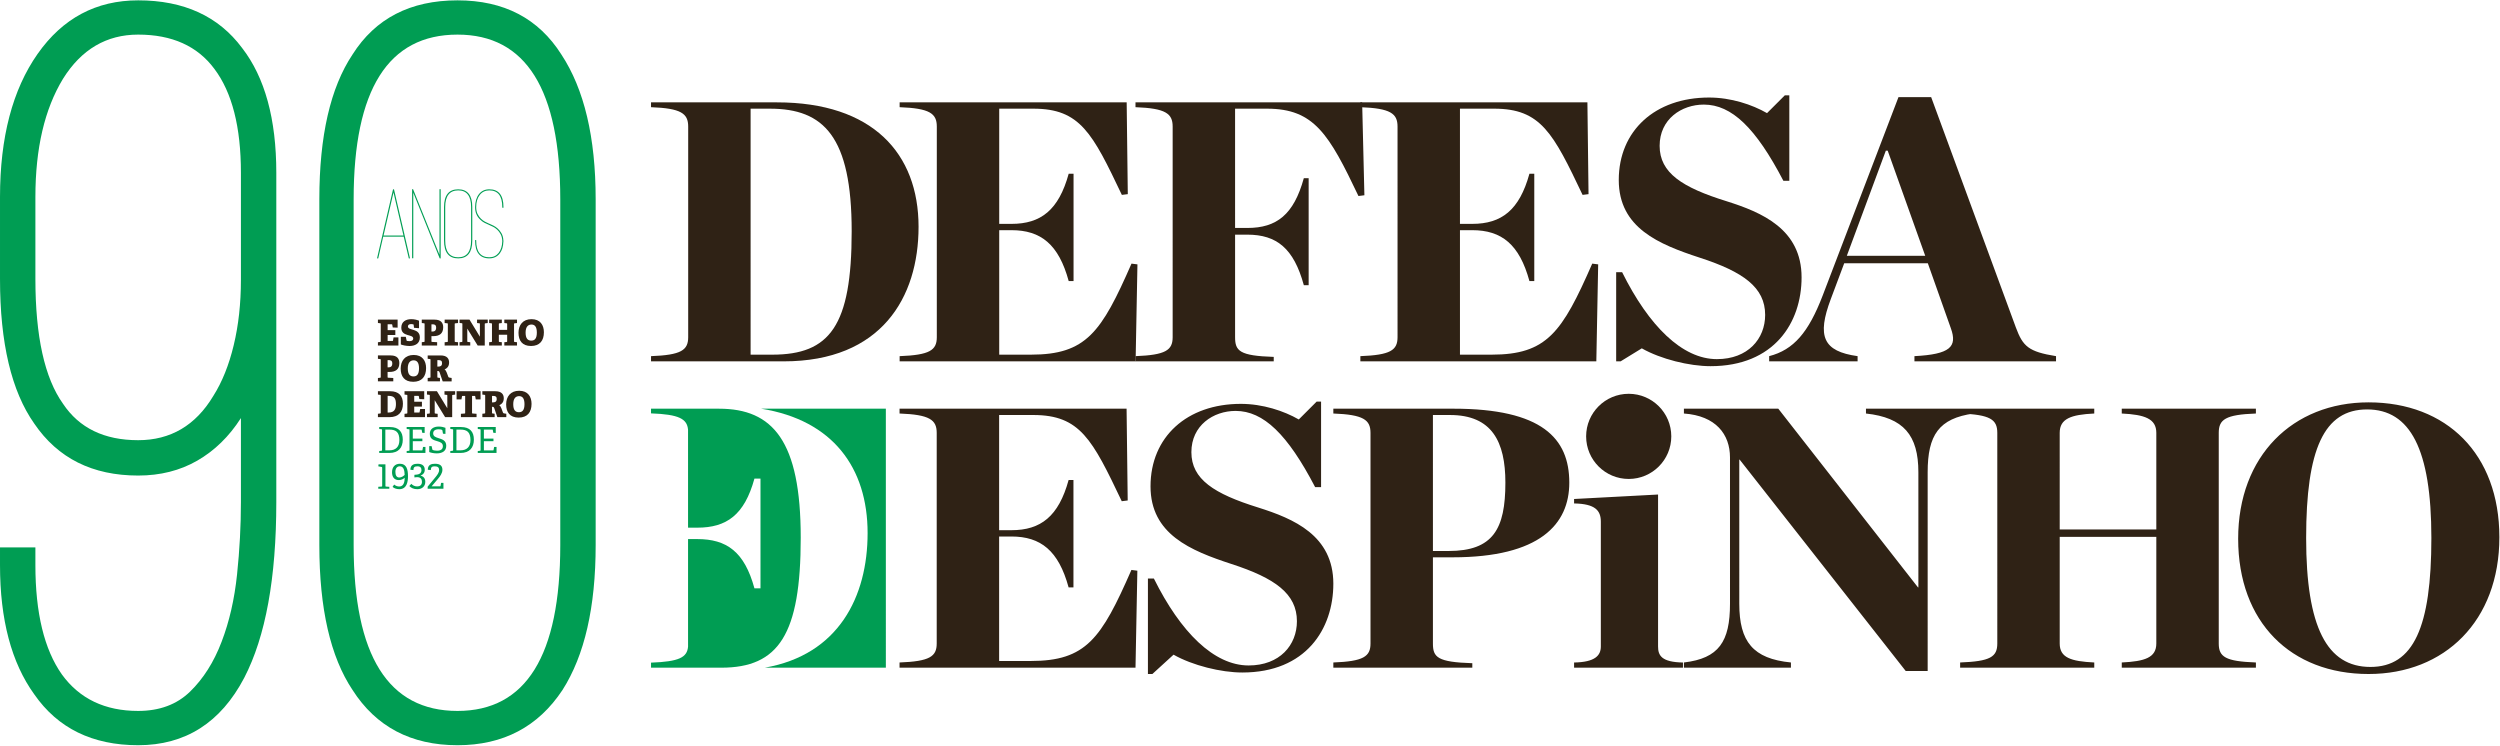 <?xml version="1.0" encoding="UTF-8" standalone="no"?>
<svg xmlns="http://www.w3.org/2000/svg" xmlns:xlink="http://www.w3.org/1999/xlink" xmlns:serif="http://www.serif.com/" width="600px" height="179px" viewBox="0 0 2466 735" version="1.1" xml:space="preserve" style="fill-rule:evenodd;clip-rule:evenodd;stroke-linejoin:round;stroke-miterlimit:2;">
  <path d="M766.42,100.624l-124.256,0l0,4.763c29.694,1.103 36.666,6.234 36.666,19.068l-0,207.81c-0,12.831 -6.972,17.59 -36.66,18.7l0,5.128l130.847,-0c96.397,-0 133.05,-63.041 133.05,-132.688c0,-72.565 -45.444,-122.781 -139.647,-122.781m-4.756,248.872l-21.266,-0l-0.003,-242.647l19.06,0c53.15,0 80.637,27.503 80.637,120.959c0.006,93.472 -21.622,121.688 -78.428,121.688" style="fill:#2f2215;fill-rule:nonzero;"></path>
  <path d="M1988.48,322.742l-83.569,-227.25l-32.259,-0l-74.772,195.721c-13.925,36.291 -28.575,53.525 -52.778,59.747l-0,5.132l87.231,-0l-0,-5.132c-34.075,-4.762 -40.316,-19.431 -26.385,-56.453l13.194,-35.184l82.472,-0l22.719,64.156c6.606,18.322 -0.735,25.647 -35.922,27.481l-0,5.132l139.659,-0l0,-5.132c-27.131,-4.403 -32.622,-9.537 -39.59,-28.218m-166.772,-70.747l38.484,-103.722l1.838,-0l37.025,103.722l-77.347,-0Z" style="fill:#2f2215;fill-rule:nonzero;"></path>
  <path d="M1594.19,268.126l5.862,-0c26.385,53.156 59.375,85.775 93.463,85.775c30.784,-0 47.64,-20.159 47.64,-43.616c0,-27.131 -21.622,-42.531 -64.503,-56.45c-40.319,-13.19 -79.894,-29.328 -79.9,-76.612c0,-48.738 35.919,-81.363 89.06,-81.363c21.621,0 42.512,6.96 57.181,15.388l17.59,-17.591l4.404,0l-0,84.313l-5.863,-0c-27.128,-52.05 -50.959,-75.15 -78.447,-75.15c-21.978,-0 -43.615,14.297 -43.615,40.693c-0,26.754 22.365,41.054 65.981,54.616c34.822,10.981 74.034,27.484 74.034,75.134c0,44.704 -27.112,87.588 -89.803,87.588c-20.887,-0 -49.106,-6.95 -67.803,-17.591l-20.897,12.835l-4.384,-0l-0,-87.969Z" style="fill:#2f2215;fill-rule:nonzero;"></path>
  <path d="M887.401,350.963c29.697,-1.106 36.669,-5.866 36.669,-18.7l-0.003,-207.81c-0,-12.834 -6.972,-17.962 -36.666,-19.068l-0.003,-4.763l223.956,0l1.103,90.538l-5.859,0.731c-28.969,-60.841 -41.056,-85.044 -87.238,-85.044l-33.728,0l0.003,113.638l12.103,-0c28.944,-0 46.541,-13.566 56.435,-49.485l4.778,0l-0,105.932l-4.778,-0c-9.894,-36.291 -27.491,-50.229 -56.435,-50.229l-12.103,0l0,122.797l31.163,0c54.612,0 69.634,-21.993 99.315,-89.806l5.863,0.738l-1.816,95.662l-232.759,0l-0,-5.131Z" style="fill:#2f2215;fill-rule:nonzero;"></path>
  <path d="M1341.87,350.961c29.7,-1.106 36.666,-5.865 36.666,-18.7l-0.006,-207.809c-0,-12.831 -6.966,-17.963 -36.66,-19.069l-0.003,-4.759l223.956,-0l1.107,90.534l-5.869,0.731c-28.963,-60.837 -41.053,-85.043 -87.234,-85.043l-33.725,-0l0.006,113.637l12.1,0c28.944,0 46.54,-13.566 56.434,-49.484l4.778,-0l0,105.934l-4.778,0c-9.894,-36.294 -27.49,-50.231 -56.434,-50.231l-12.1,-0l-0,122.797l31.153,-0c54.612,-0 69.641,-21.994 99.322,-89.807l5.862,0.738l-1.822,95.662l-232.753,0l0,-5.131Z" style="fill:#2f2215;fill-rule:nonzero;"></path>
  <path d="M1120.05,350.961c29.697,-1.106 36.663,-5.865 36.663,-18.7l-0.003,-207.809c-0,-12.831 -6.969,-17.963 -36.66,-19.069l0,-4.759l223.572,-0l2.216,91.637l-5.866,0.735c-28.962,-60.854 -43.622,-86.15 -90.172,-86.15l-31.522,-0l0.007,117.662l12.103,0c28.944,0 45.803,-13.187 55.703,-49.109l4.759,-0l0,105.559l-4.759,0c-9.9,-36.287 -26.759,-49.853 -55.703,-49.853l-12.103,0l-0,101.156c-0,13.569 4.397,18.344 38.122,19.431l-0,4.4l-136.357,0l0,-5.131Z" style="fill:#2f2215;fill-rule:nonzero;"></path>
  <path d="M709.195,402.791c53.15,-0 80.638,31.766 80.644,127.169c-0,95.422 -21.628,128.3 -78.435,128.3l-69.234,-0l0,-4.978c27.688,-1 35.578,-5.119 36.525,-15.75l0,-106.129l9.05,0c28.944,0 46.541,12.31 56.434,48.585l5.966,-0l-0.003,-108.228l-5.963,-0c-9.893,35.922 -27.49,48.39 -56.434,48.39l-9.05,0l-0.006,-96.647c-0.941,-10.675 -8.831,-15.103 -36.522,-16.096l-0,-4.616l67.028,-0Z" style="fill:#009d53;fill-rule:nonzero;"></path>
  <path d="M750.818,402.791c70.681,11.294 104.991,58.359 104.991,122.675c-0,62.709 -28.588,120.112 -101.475,132.794l119.478,-0l-0.006,-255.469l-122.988,-0Z" style="fill:#009d53;fill-rule:nonzero;"></path>
  <path d="M1606.56,472.096c23.193,0 42,-18.806 42,-42c-0,-23.197 -18.807,-42.003 -42,-42.003c-23.204,0 -42,18.806 -42,42.003c-0,23.194 18.796,42 42,42" style="fill:#2f2215;fill-rule:nonzero;"></path>
  <path d="M1552.68,653.158c20.897,-0.359 26.384,-7.031 26.384,-15.815l0,-123.128c0,-10.997 -5.49,-17.597 -26.384,-17.966l-0,-4.387l82.834,-4.404l0,149.885c0,8.784 3.297,15.456 24.563,15.815l-0,5.094l-107.397,0l-0,-5.094Zm845.625,-122.818c-0,-87.61 -20.894,-126.822 -63.403,-126.822c-42.532,-0 -60.122,39.212 -60.122,126.822c-0,87.968 20.531,127.187 63.419,127.187c42.515,0 60.106,-39.219 60.106,-127.187m-190.585,0.737c-0.006,-81.747 53.869,-134.531 128.638,-134.531c76.972,-0 129.022,50.962 129.022,133.062c-0,82.463 -53.888,134.885 -129.016,134.885c-76.612,-0 -128.644,-50.956 -128.644,-133.416m-274.253,122.044c29.694,-1.103 36.666,-5.488 36.666,-18.7l-0.003,-207.819c-0,-13.19 -6.972,-17.953 -36.663,-19.056l0,-4.759l132.313,-0l-0,4.759c-23.088,1.103 -34.088,5.134 -34.088,19.056l0.007,95.31l95.293,-0l0,-95.31c0,-13.922 -11.359,-17.953 -34.087,-19.056l-0,-4.759l132.315,-0l0,4.759c-30.05,1.103 -36.643,5.866 -36.643,19.056l-0,207.819c-0,13.212 6.6,17.597 36.65,18.7l-0,5.131l-132.316,0l0,-5.131c22.725,-1.103 34.081,-4.756 34.081,-18.7l0,-105.178l-95.293,-0l-0,105.178c-0,13.944 11,17.597 34.084,18.7l-0,5.131l-132.316,0l0,-5.131Zm-217.481,-200.119l-0.362,0l0.006,142.21c-0,37.393 13.544,54.237 50.937,57.909l0,5.131l-105.559,0l-0,-5.131c34.456,-4.028 45.459,-20.516 45.459,-57.909l-0.006,-144.404c0,-22.725 -13.937,-41.05 -45.453,-43.262l-0,-4.759l93.1,-0l137.809,176.29l0.375,0l-0.006,-113.615c0,-36.65 -14.672,-53.888 -51.694,-57.916l0,-4.759l106.294,-0l0,4.759c-34.444,4.775 -45.441,21.266 -45.441,57.916l0.007,196.096l-21.625,0l-163.841,-208.556Zm-287.156,90.156c43.978,0 56.081,-21.621 56.081,-67.434c0,-40.319 -13.212,-66.703 -54.619,-66.703l-16.865,-0l0.006,134.137l15.397,0Zm-113.628,109.963c29.697,-1.103 36.662,-5.866 36.662,-18.694l-0.006,-207.825c-0,-12.819 -6.966,-17.953 -36.656,-19.056l-0,-4.759l118.39,-0c87.597,-0 114.36,29.321 114.36,72.937c-0,41.053 -28.96,73.675 -115.091,73.675l-19.428,0l-0,85.028c-0,13.566 4.4,18.338 38.859,19.428l0,4.397l-137.09,0l-0,-5.131Zm-182.891,-82.831l5.866,-0c26.384,53.156 59.378,85.775 93.459,85.775c30.788,-0 47.647,-20.163 47.647,-43.616c-0,-27.131 -21.622,-42.534 -64.513,-56.456c-40.315,-13.191 -79.884,-29.325 -79.89,-76.597c-0,-48.747 35.915,-81.372 89.056,-81.372c21.619,0 42.513,6.956 57.184,15.388l17.588,-17.591l4.406,-0l0,84.309l-5.869,0c-27.125,-52.047 -50.956,-75.15 -78.443,-75.15c-21.982,0 -43.622,14.3 -43.622,40.697c-0,26.753 22.375,41.047 65.987,54.613c34.816,10.984 74.035,27.484 74.035,75.134c-0,44.722 -27.116,87.591 -89.8,87.591c-20.891,-0 -49.11,-6.95 -67.813,-17.591l-20.887,19.069l-4.391,-0l0,-94.203Zm-245,82.831c29.694,-1.103 36.663,-5.866 36.663,-18.694l-0,-207.825c-0,-12.819 -6.972,-17.953 -36.663,-19.056l0,-4.759l223.95,-0l1.103,90.537l-5.865,0.731c-28.963,-60.843 -41.054,-85.034 -87.238,-85.034l-33.719,-0l0,113.622l12.103,-0c28.947,-0 46.541,-13.56 56.435,-49.485l4.772,0l-0,105.919l-4.772,0c-9.894,-36.275 -27.488,-50.212 -56.435,-50.212l-12.103,-0l0,122.797l31.157,-0c54.618,-0 69.646,-21.997 99.325,-89.807l5.865,0.738l-1.825,95.659l-232.753,0.006l0,-5.137Z" style="fill:#2f2215;fill-rule:nonzero;"></path>
  <path d="M136.272,0c-41.431,0 -74.494,17.631 -99.216,52.866c-24.722,35.265 -37.056,82.315 -37.056,141.193l0,80.657c0,63.215 11.25,110.812 33.825,142.812c23.225,34.15 57.378,51.209 102.447,51.209c21.812,0 41.237,-4.887 58.3,-14.696c17.062,-9.832 31.434,-23.797 43.062,-41.994l0,82.881c0,23.231 -1.253,47.028 -3.806,71.369c-2.553,24.375 -7.606,46.515 -15.269,66.481c-7.631,20.022 -18.009,36.372 -31.05,49.06c-13.093,12.75 -30.212,19.078 -51.237,19.078c-32.709,-0 -57.788,-11.96 -75.225,-35.972c-17.416,-24.669 -26.138,-60.666 -26.138,-107.91l0,-17.44l-34.909,-0l0,17.44c0,53.791 11.25,96.313 33.825,127.547c23.225,33.447 57.378,50.156 102.447,50.156c46.481,0 81.394,-22.168 104.644,-66.509c21.081,-40.672 31.625,-98.481 31.625,-173.3l-0,-324.862c-0,-53.035 -11.272,-94.107 -33.797,-123.175c-23.281,-31.241 -57.428,-46.891 -102.472,-46.891m101.362,275.8c0,23.281 -2.368,44.716 -7.093,64.331c-4.697,19.619 -11.413,36.325 -20.16,50.128c-17.437,29.066 -42.162,43.6 -74.109,43.6c-33.441,0 -58.166,-11.981 -74.144,-35.968c-18.144,-25.428 -27.219,-66.503 -27.219,-123.175l0,-80.657c0,-48.012 9.075,-86.831 27.219,-116.659c18.153,-29.047 42.9,-43.606 74.144,-43.606c33.415,-0 58.462,11.275 75.2,33.825c17.469,23.231 26.162,57.378 26.162,102.447l0,105.734Z" style="fill:#009d53;fill-rule:nonzero;"></path>
  <path d="M451.294,0c-46.537,0 -81.037,17.825 -103.562,53.412c-21.819,32.707 -32.738,80.307 -32.738,142.813l0,341.197c0,62.512 10.919,110.106 32.738,142.815c23.253,36.322 57.756,54.5 103.562,54.5c45.044,0 79.575,-18.178 103.563,-54.5c21.787,-34.15 32.706,-81.771 32.706,-142.815l-0,-341.197c-0,-61.044 -11.297,-108.641 -33.822,-142.813c-22.55,-35.587 -56.672,-53.412 -102.447,-53.412m101.363,537.422c-0,108.994 -33.8,163.494 -101.363,163.494c-68.356,-0 -102.453,-54.5 -102.453,-163.494l-0,-341.197c-0,-108.284 34.097,-162.431 102.453,-162.431c67.563,-0 101.363,54.147 101.363,162.431l-0,341.197Z" style="fill:#009d53;fill-rule:nonzero;"></path>
  <path d="M387.694,186.392l-15.703,67.719l-0.091,0.397l1.194,-0l4.9,-21.372l20.234,-0l4.944,21.122l0.06,0.25l1.187,-0l-15.791,-68.116l-0.934,0Zm-9.344,45.572l9.807,-42.45l9.812,42.45l-19.619,0Z" style="fill:#009d53;fill-rule:nonzero;"></path>
  <path d="M433.507,250.946l-25.966,-64.456l-0.081,-0.2l-0.962,-0l-0,68.115l1.168,0l0,-64.653l25.966,64.56l0.084,0.2l0.963,-0l-0,-68.222l-1.172,-0l-0,64.656Z" style="fill:#009d53;fill-rule:nonzero;"></path>
  <path d="M451.978,186.391c-9.278,-0 -13.985,5.862 -13.985,17.428l0,33.159c0,11.635 4.707,17.535 13.985,17.535c9.212,-0 13.878,-5.9 13.878,-17.535l-0,-33.159c-0,-11.566 -4.666,-17.428 -13.878,-17.428m-0,67.053c-4.188,-0 -7.4,-1.363 -9.544,-4.044c-2.172,-2.778 -3.272,-6.953 -3.272,-12.422l0,-33.159c0,-5.463 1.1,-9.603 3.266,-12.313c2.153,-2.684 5.369,-4.047 9.55,-4.047c4.181,0 7.356,1.363 9.444,4.047c2.168,2.71 3.262,6.85 3.262,12.313l0,33.159c0,5.466 -1.094,9.641 -3.262,12.422c-2.085,2.681 -5.263,4.044 -9.444,4.044" style="fill:#009d53;fill-rule:nonzero;"></path>
  <path d="M496.617,204.561l0,-0.634c0,-11.635 -4.706,-17.535 -13.984,-17.535c-4.256,0 -7.672,1.588 -10.166,4.716c-2.465,3.1 -3.753,7.337 -3.822,12.606l0,0.525c0,4.863 1.685,8.909 4.997,12.009c1.338,1.338 2.75,2.391 4.203,3.141c1.419,0.725 2.669,1.306 3.713,1.722l1.572,0.734c0.834,0.347 1.95,0.872 3.322,1.553c1.359,0.688 2.715,1.65 4.04,2.869c1.316,1.216 2.472,2.766 3.425,4.606c0.944,1.822 1.46,4.088 1.528,6.725c-0.134,4.838 -1.356,8.738 -3.625,11.588c-2.259,2.825 -5.35,4.259 -9.187,4.259c-4.256,0 -7.506,-1.362 -9.653,-4.053c-2.172,-2.709 -3.272,-6.85 -3.272,-12.309l-0,-0.635l-1.063,0l0,0.635c0,5.822 1.185,10.212 3.51,13.031c2.281,2.916 5.803,4.4 10.478,4.4c4.465,0 7.99,-1.731 10.484,-5.141c2.113,-2.884 3.253,-6.628 3.394,-11.14l0.022,-0.372c0.053,-0.109 0.084,-0.238 0.084,-0.356l0,-0.325l-0.106,-0l-0,-0.428c-0.141,-2.685 -0.75,-4.994 -1.809,-6.866c-1.057,-1.863 -2.291,-3.438 -3.669,-4.672c-1.372,-1.225 -2.778,-2.209 -4.188,-2.916c-1.431,-0.712 -2.534,-1.225 -3.353,-1.575l-1.469,-0.625c-1.018,-0.409 -2.256,-1 -3.668,-1.759c-1.391,-0.744 -2.735,-1.741 -3.994,-2.972c-1.256,-1.222 -2.363,-2.769 -3.275,-4.606c-0.913,-1.828 -1.378,-4.125 -1.378,-6.834c-0,-4.975 1.194,-9.01 3.534,-12.004c2.325,-2.965 5.488,-4.462 9.391,-4.462c4.187,-0 7.397,1.359 9.547,4.044c2.165,2.784 3.265,6.962 3.265,12.422l0,0.634l1.172,-0Z" style="fill:#009d53;fill-rule:nonzero;"></path>
  <path d="M372.783,340.515l0,-3.288l2.222,-0.243c0.497,-0.075 0.569,-0.178 0.569,-0.71l-0,-17.065c-0,-0.528 -0.072,-0.672 -0.569,-0.703l-2.222,-0.25l0,-3.319l19.431,-0l0,7.912l-4.806,-0.178l-0.494,-2.684c-0.071,-0.356 -0.212,-0.459 -0.6,-0.459l-3.959,-0l0,5.793l7.6,0l0,4.769l-7.6,0l0,5.869l4.738,-0c0.387,-0 0.493,-0.035 0.562,-0.391l0.566,-3.109l4.768,-0l0,8.056l-20.206,0Z" style="fill:#2f2215;fill-rule:nonzero;"></path>
  <path d="M408.385,322.992l-0.353,-2.794c-0.072,-0.494 -0.178,-0.6 -0.494,-0.669c-0.709,-0.143 -1.306,-0.212 -2.053,-0.212c-2.047,-0 -3.106,0.956 -3.106,2.328c-0,4.491 11.765,1.381 11.765,10.884c0,5.969 -4.628,8.41 -10.246,8.41c-3.182,-0 -6.994,-0.813 -8.516,-1.519l-0,-7.525l4.912,-0l0.741,3.497c0.072,0.387 0.178,0.49 0.6,0.565c0.353,0.069 1.378,0.213 2.297,0.213c2.437,-0 3.675,-0.956 3.675,-2.581c-0,-4.7 -11.763,-1.307 -11.763,-10.741c0,-5.65 4.2,-8.375 9.819,-8.375c3.11,0 5.831,0.744 7.669,1.522l-0,7.419l-4.947,-0.422Z" style="fill:#2f2215;fill-rule:nonzero;"></path>
  <path d="M426.32,326.701c1.625,0 3.884,-0.356 3.884,-3.819c0,-3.212 -2.084,-3.318 -3.637,-3.318l-0.991,-0l0,7.137l0.744,0Zm-10.281,13.813l-0,-3.319l2.225,-0.247c0.494,-0.075 0.565,-0.178 0.565,-0.709l0,-16.991c0,-0.534 -0.071,-0.675 -0.565,-0.709l-2.225,-0.247l-0,-3.356l12.612,-0c6.535,-0 8.516,3.459 8.516,7.525c-0,6.181 -3.709,8.762 -9.681,8.762l-1.91,0l0,4.981c0,0.566 0.038,0.635 0.566,0.703l5.053,0.288l0,3.319l-15.156,-0Z" style="fill:#2f2215;fill-rule:nonzero;"></path>
  <path d="M438.602,340.515l-0,-3.288l2.578,-0.243c0.494,-0.038 0.566,-0.178 0.566,-0.71l-0,-17.028c-0,-0.531 -0.072,-0.672 -0.566,-0.709l-2.578,-0.244l-0,-3.356l13.216,-0l-0,3.356l-2.722,0.281c-0.532,0.072 -0.566,0.141 -0.566,0.672l0,16.991c0,0.569 0.034,0.637 0.566,0.709l2.722,0.281l-0,3.288l-13.216,0Z" style="fill:#2f2215;fill-rule:nonzero;"></path>
  <path d="M471.207,340.515l-10.281,-16.712l-0,12.434c-0,0.569 0.034,0.637 0.565,0.709l2.366,0.281l-0,3.288l-10.563,-0l0,-3.288l2.225,-0.243c0.494,-0.075 0.566,-0.178 0.566,-0.71l0,-17.1c0,-0.528 -0.072,-0.668 -0.566,-0.706l-2.225,-0.247l0,-3.284l9.822,-0l10.247,16.812l0,-12.503c0,-0.531 -0.072,-0.672 -0.569,-0.709l-2.221,-0.244l-0,-3.356l10.528,-0l-0,3.356l-2.369,0.281c-0.528,0.072 -0.563,0.141 -0.563,0.672l0,21.269l-6.962,-0Z" style="fill:#2f2215;fill-rule:nonzero;"></path>
  <path d="M497.475,340.515l0,-3.288l2.225,-0.243c0.497,-0.075 0.566,-0.178 0.566,-0.71l-0,-6.465l-8.194,-0l-0,6.428c-0,0.569 0.034,0.637 0.562,0.709l2.366,0.281l0,3.288l-12.503,-0l-0,-3.288l2.222,-0.243c0.497,-0.075 0.569,-0.178 0.569,-0.71l-0,-17.028c-0,-0.531 -0.072,-0.672 -0.569,-0.709l-2.222,-0.244l-0,-3.356l12.503,-0l0,3.356l-2.366,0.281c-0.528,0.072 -0.562,0.141 -0.562,0.672l-0,5.76l8.194,-0l-0,-5.76c-0,-0.531 -0.069,-0.672 -0.566,-0.709l-2.225,-0.244l0,-3.356l12.506,-0l0,3.356l-2.365,0.281c-0.528,0.072 -0.566,0.141 -0.566,0.672l0,16.991c0,0.569 0.038,0.637 0.566,0.709l2.365,0.281l0,3.288l-12.506,-0Z" style="fill:#2f2215;fill-rule:nonzero;"></path>
  <path d="M529.541,327.725c0,-5.725 -2.012,-7.95 -5.3,-7.95c-3.39,0 -5.793,2.294 -5.793,7.985c-0,5.903 2.225,7.878 5.618,7.878c3.213,-0 5.475,-1.872 5.475,-7.913m-18.09,0.178c-0,-7.596 4.237,-13.428 12.825,-13.428c8.621,0 12.225,5.832 12.225,12.932c-0,8.265 -4.097,13.531 -12.719,13.531c-8.763,-0 -12.331,-5.438 -12.331,-13.035" style="fill:#2f2215;fill-rule:nonzero;"></path>
  <path d="M383.064,362.013c1.622,0 3.885,-0.353 3.885,-3.819c-0,-3.212 -2.085,-3.318 -3.638,-3.318l-0.99,-0l-0,7.137l0.743,0Zm-10.281,13.813l0,-3.319l2.222,-0.247c0.497,-0.075 0.569,-0.178 0.569,-0.709l-0,-16.991c-0,-0.531 -0.072,-0.675 -0.569,-0.709l-2.222,-0.247l0,-3.357l12.613,0c6.534,0 8.512,3.46 8.512,7.525c0,6.182 -3.709,8.763 -9.678,8.763l-1.909,0l-0,4.981c-0,0.566 0.034,0.638 0.565,0.707l5.053,0.284l0,3.319l-15.156,-0Z" style="fill:#2f2215;fill-rule:nonzero;"></path>
  <path d="M413.329,363.039c-0,-5.725 -2.013,-7.95 -5.297,-7.95c-3.394,-0 -5.797,2.293 -5.797,7.984c0,5.9 2.228,7.878 5.619,7.878c3.212,0 5.475,-1.872 5.475,-7.912m-18.091,0.178c0,-7.597 4.241,-13.431 12.828,-13.431c8.622,-0 12.225,5.834 12.225,12.931c0,8.265 -4.1,13.534 -12.722,13.534c-8.759,0 -12.331,-5.44 -12.331,-13.034" style="fill:#2f2215;fill-rule:nonzero;"></path>
  <path d="M432.077,361.27c2.016,-0 3.956,-0.356 3.956,-3.425c0,-2.191 -1.025,-2.969 -3.428,-2.969l-1.2,0l0,6.394l0.672,-0Zm4.594,14.556l-2.934,-8.553c-0.422,-1.269 -0.847,-1.659 -1.979,-1.659l-0.353,-0l0,5.868c0,0.566 0.035,0.635 0.566,0.704l2.016,0.284l-0,3.356l-12.122,0l-0,-3.356l2.225,-0.25c0.497,-0.034 0.565,-0.172 0.565,-0.703l0,-16.997c0,-0.528 -0.068,-0.634 -0.565,-0.703l-2.225,-0.247l-0,-3.322l12.79,0c6.36,0 8.338,3.288 8.338,6.922c-0,3.784 -1.8,5.622 -4.485,6.962c0.916,0.457 1.588,1.516 2.085,2.863l1.587,4.241c0.213,0.562 0.425,0.775 1.132,0.881l2.19,0.353l0,3.356l-8.831,0Z" style="fill:#2f2215;fill-rule:nonzero;"></path>
  <path d="M383.275,406.583c5.9,-0 7.281,-3.607 7.281,-8.41c0,-5.656 -1.84,-8.019 -7.068,-8.019l-1.132,0l0,16.429l0.919,-0Zm-10.491,4.556l0,-3.353l2.222,-0.253c0.497,-0.035 0.569,-0.172 0.569,-0.704l0,-16.996c0,-0.529 -0.072,-0.635 -0.569,-0.704l-2.222,-0.246l0,-3.322l11.975,-0c8.869,-0 12.685,4.768 12.685,12.4c-0,7.843 -4.138,13.178 -13.288,13.178l-11.372,-0Z" style="fill:#2f2215;fill-rule:nonzero;"></path>
  <path d="M399.021,411.139l-0,-3.285l2.225,-0.247c0.493,-0.075 0.565,-0.178 0.565,-0.709l0,-17.065c0,-0.529 -0.072,-0.669 -0.565,-0.704l-2.225,-0.247l-0,-3.321l19.431,-0l-0,7.912l-4.803,-0.175l-0.497,-2.687c-0.072,-0.353 -0.213,-0.457 -0.6,-0.457l-3.956,0l-0,5.794l7.597,0l-0,4.769l-7.597,-0l-0,5.866l4.734,-0c0.388,-0 0.494,-0.035 0.563,-0.391l0.565,-3.106l4.772,-0l0,8.053l-20.209,-0Z" style="fill:#2f2215;fill-rule:nonzero;"></path>
  <path d="M439.072,411.139l-10.281,-16.71l-0,12.435c-0,0.565 0.034,0.634 0.565,0.709l2.366,0.281l-0,3.285l-10.563,-0l0,-3.285l2.225,-0.247c0.494,-0.075 0.566,-0.178 0.566,-0.709l0,-17.1c0,-0.528 -0.072,-0.669 -0.566,-0.703l-2.225,-0.247l0,-3.287l9.822,-0l10.247,16.815l0,-12.503c0,-0.534 -0.072,-0.675 -0.569,-0.709l-2.221,-0.247l-0,-3.356l10.528,-0l-0,3.356l-2.369,0.281c-0.528,0.072 -0.563,0.141 -0.563,0.675l0,21.266l-6.962,-0Z" style="fill:#2f2215;fill-rule:nonzero;"></path>
  <path d="M454.638,411.139l-0,-3.319l3.64,-0.247c0.494,-0.041 0.563,-0.178 0.563,-0.709l-0,-16.678l-2.544,-0c-0.388,-0 -0.491,0.037 -0.563,0.39l-0.568,3.075l-4.803,0l-0,-8.09l23.671,-0l0,8.09l-4.734,0l-0.566,-3.075c-0.068,-0.353 -0.175,-0.39 -0.562,-0.39l-2.547,-0l0,16.678c0,0.497 0.034,0.634 0.566,0.668l3.884,0.288l0,3.319l-15.437,-0Z" style="fill:#2f2215;fill-rule:nonzero;"></path>
  <path d="M485.999,396.582c2.015,0 3.956,-0.353 3.956,-3.425c0,-2.19 -1.025,-2.969 -3.428,-2.969l-1.2,0l-0,6.394l0.672,0Zm4.594,14.556l-2.935,-8.55c-0.422,-1.271 -0.847,-1.659 -1.978,-1.659l-0.353,0l-0,5.866c-0,0.565 0.034,0.634 0.566,0.706l2.012,0.284l0,3.353l-12.116,0l0,-3.353l2.222,-0.253c0.497,-0.031 0.569,-0.172 0.569,-0.703l0,-16.997c0,-0.528 -0.072,-0.634 -0.569,-0.703l-2.222,-0.247l0,-3.319l12.788,0c6.359,0 8.337,3.285 8.337,6.919c0,3.785 -1.8,5.622 -4.487,6.963c0.919,0.456 1.591,1.515 2.087,2.862l1.588,4.241c0.212,0.562 0.425,0.775 1.131,0.881l2.191,0.356l-0,3.353l-8.831,0Z" style="fill:#2f2215;fill-rule:nonzero;"></path>
  <path d="M517.357,398.351c0,-5.725 -2.012,-7.95 -5.297,-7.95c-3.393,-0 -5.797,2.293 -5.797,7.984c0,5.903 2.229,7.878 5.619,7.878c3.213,0 5.475,-1.872 5.475,-7.912m-18.09,0.178c-0,-7.597 4.24,-13.432 12.828,-13.432c8.622,0 12.225,5.835 12.225,12.932c-0,8.268 -4.1,13.534 -12.722,13.534c-8.76,0 -12.331,-5.437 -12.331,-13.034" style="fill:#2f2215;fill-rule:nonzero;"></path>
  <path d="M383.983,443.871c6.747,-0 9.963,-3.813 9.963,-10.138c-0,-7.878 -3.535,-10.315 -9.75,-10.315l-4.1,-0l-0,20.453l3.887,-0Zm-9.928,2.581l0,-1.906l2.225,-0.247c0.494,-0.075 0.566,-0.175 0.566,-0.71l-0,-19.818c-0,-0.532 -0.072,-0.675 -0.566,-0.71l-2.225,-0.247l0,-1.94l10.563,-0c8.868,-0 12.684,4.769 12.684,12.4c-0,7.844 -4.134,13.178 -13.284,13.178l-9.963,-0Z" style="fill:#009d53;fill-rule:nonzero;"></path>
  <path d="M401.138,446.452l0,-1.906l2.229,-0.247c0.49,-0.075 0.562,-0.178 0.562,-0.709l0,-19.819c0,-0.531 -0.072,-0.675 -0.562,-0.709l-2.229,-0.247l0,-1.941l17.738,0l-0,5.828l-2.403,-0.144l-0.494,-2.718c-0.072,-0.357 -0.212,-0.46 -0.6,-0.46l-8.197,0l0,8.903l9.435,0l-0,2.541l-9.435,0l0,9.119l8.972,-0c0.391,-0 0.494,-0.031 0.566,-0.388l0.565,-3.075l2.366,0l-0,5.972l-18.513,0Z" style="fill:#009d53;fill-rule:nonzero;"></path>
  <path d="M436.951,427.446l-0.528,-3.003c-0.106,-0.494 -0.213,-0.638 -0.391,-0.747c-0.494,-0.281 -1.515,-0.6 -3.356,-0.6c-3.638,-0 -5.406,1.591 -5.406,4.097c-0,2.937 2.547,3.784 5.372,4.669c3.534,1.093 7.528,2.259 7.528,7.562c-0,5.472 -4.313,7.45 -9.366,7.45c-3.216,0 -6.325,-0.809 -7.419,-1.337l0,-5.8l2.366,-0l0.672,3.109c0.106,0.462 0.212,0.6 0.706,0.778c0.531,0.178 1.909,0.6 3.959,0.6c3.6,0 5.757,-1.378 5.757,-4.447c-0,-3.112 -2.435,-4.031 -5.191,-4.844c-3.569,-1.059 -7.703,-1.978 -7.703,-7.315c-0,-5.05 3.956,-7.206 8.866,-7.206c2.968,-0 5.371,0.778 6.571,1.237l0,6.009l-2.437,-0.212Z" style="fill:#009d53;fill-rule:nonzero;"></path>
  <path d="M454.113,443.871c6.746,-0 9.962,-3.813 9.962,-10.138c0,-7.878 -3.534,-10.315 -9.75,-10.315l-4.1,-0l0,20.453l3.888,-0Zm-9.929,2.581l0,-1.906l2.225,-0.247c0.494,-0.075 0.566,-0.175 0.566,-0.71l0,-19.818c0,-0.532 -0.072,-0.675 -0.566,-0.71l-2.225,-0.247l0,-1.94l10.563,-0c8.869,-0 12.684,4.769 12.684,12.4c0,7.844 -4.134,13.178 -13.284,13.178l-9.963,-0Z" style="fill:#009d53;fill-rule:nonzero;"></path>
  <path d="M471.268,446.452l-0,-1.906l2.228,-0.247c0.494,-0.075 0.562,-0.178 0.562,-0.709l0,-19.819c0,-0.531 -0.068,-0.675 -0.562,-0.709l-2.228,-0.247l-0,-1.941l17.737,0l0,5.828l-2.403,-0.144l-0.494,-2.718c-0.068,-0.357 -0.212,-0.46 -0.603,-0.46l-8.193,0l-0,8.903l9.434,0l-0,2.541l-9.434,0l-0,9.119l8.971,-0c0.391,-0 0.497,-0.031 0.566,-0.388l0.566,-3.075l2.365,0l0,5.972l-18.512,0Z" style="fill:#009d53;fill-rule:nonzero;"></path>
  <path d="M421.833,481.766l-0,-2.085l6.962,-8.409c2.578,-3.11 4.344,-5.369 4.344,-8.019c-0,-2.331 -1.166,-3.606 -4.206,-3.606c-2.682,-0 -3.957,0.637 -3.957,3.675l-3.003,-0.316c0.038,-5.087 3.71,-5.903 7.138,-5.903c5.228,0 7.278,2.228 7.278,5.938c-0,3.356 -2.225,6.393 -4.416,8.971l-6.219,7.35l8.269,0c0.388,0 0.46,-0.071 0.528,-0.387l0.532,-3.003l2.331,-0l-0,5.794l-15.581,-0Zm-6.916,-12.894c3.037,0.74 4.594,2.825 4.594,6.04c-0,4.241 -2.935,7.279 -7.916,7.279c-3.319,-0 -6.041,-1.132 -7.806,-3.11l1.944,-2.156c1.481,1.556 3.318,2.544 5.862,2.544c2.369,-0 4.631,-1.272 4.631,-4.488c0,-2.719 -1.237,-4.662 -4.878,-4.662c-0.812,-0 -1.556,0.068 -2.578,0.247l-0,-2.544l2.191,-0.213c3.318,-0.315 4.768,-2.012 4.768,-4.45c0,-2.262 -1.093,-3.712 -3.815,-3.712c-2.685,-0 -4.097,0.603 -4.097,3.675l-3.003,-0.316c-0,-5.087 3.812,-5.903 7.172,-5.903c4.981,0 6.993,2.441 6.993,5.972c0,2.794 -1.587,4.769 -4.062,5.653l-0,0.144Zm-20.588,-9.26c-2.828,0 -4.312,2.229 -4.312,5.441c-0,3.288 1.062,5.619 3.819,5.619c2.225,-0 4.343,-1.519 5.296,-2.578c-0.103,-3.5 -0.528,-8.482 -4.803,-8.482m-5.512,18.019c1.447,1.272 3.215,1.91 5.053,1.91c4.7,-0 5.262,-5.229 5.334,-8.657c-1.272,1.166 -3.215,2.332 -5.793,2.332c-4.629,-0 -6.713,-3.25 -6.713,-7.738c0,-4.981 2.825,-8.375 7.806,-8.375c6.572,0 7.95,5.725 7.95,12.331c0,5.478 -1.165,12.757 -8.55,12.757c-2.403,-0 -5.015,-0.707 -6.678,-2.263l1.591,-2.297Zm-15.681,4.135l-0,-1.944l3.287,-0.21c0.494,-0.071 0.566,-0.178 0.566,-0.709l-0,-17.878c-0,-0.528 -0.144,-0.634 -0.494,-0.741l-3.322,-0.637l0.213,-1.975l6.818,-0l0,21.231c0,0.566 0.035,0.638 0.563,0.709l3.253,0.247l0,1.907l-10.884,-0Z" style="fill:#009d53;fill-rule:nonzero;"></path>
</svg>
